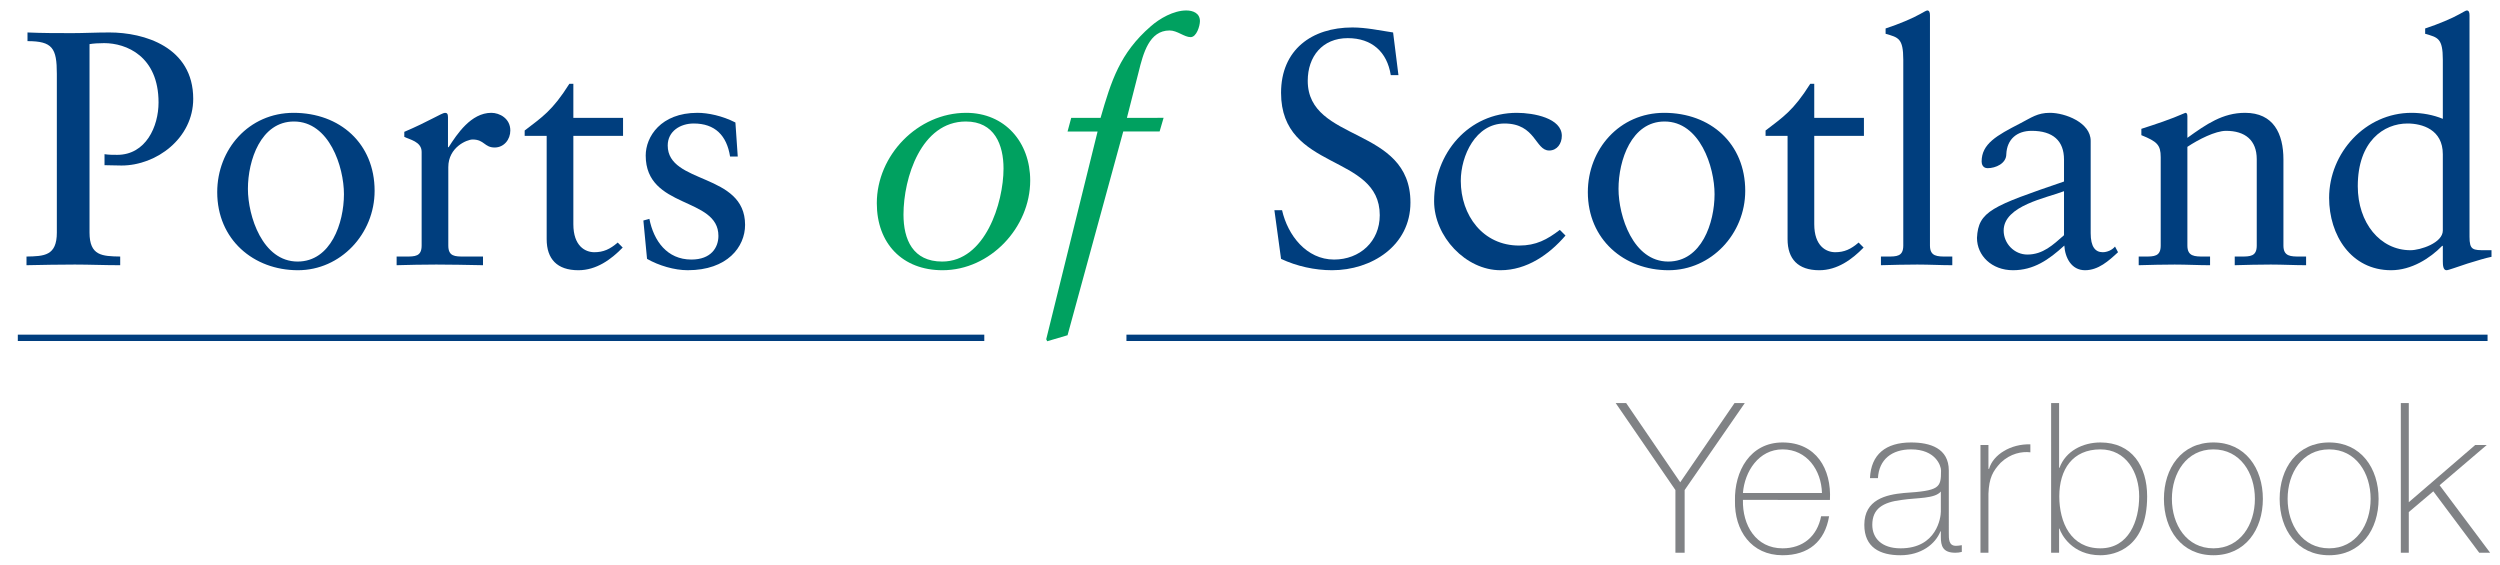 <?xml version="1.0" encoding="utf-8"?>
<!-- Generator: Adobe Illustrator 16.0.0, SVG Export Plug-In . SVG Version: 6.00 Build 0)  -->
<!DOCTYPE svg PUBLIC "-//W3C//DTD SVG 1.1//EN" "http://www.w3.org/Graphics/SVG/1.1/DTD/svg11.dtd">
<svg version="1.1" id="Layer_1" xmlns="http://www.w3.org/2000/svg" xmlns:xlink="http://www.w3.org/1999/xlink" x="0px" y="0px"
	 width="787px" height="178px" viewBox="0 0 787 178" enable-background="new 0 0 787 178" xml:space="preserve">
<path fill="#003E7E" d="M8.654,10.219c4.725,0.212,9.446,0.212,14.171,0.212c3.568,0,7.243-0.212,11.651-0.212
	c10.813,0,26.35,4.514,26.35,20.892c0,12.387-11.549,20.995-22.57,20.995c-2.101,0-3.779-0.106-5.354-0.106v-3.465
	c1.365,0.212,2.624,0.212,3.989,0.212c9.028,0,13.019-8.925,13.019-16.481c0-14.594-10.184-18.688-17.111-18.688
	c-1.575,0-3.463,0.105-4.618,0.314v59.31c0,7.351,3.988,7.456,9.657,7.559v2.73c-5.144,0-9.657-0.208-14.276-0.208
	c-5.039,0-9.973,0.103-15.221,0.208v-2.73c5.563-0.103,9.552-0.208,9.552-7.559V23.238c0-8.084-1.364-10.289-9.236-10.289
	L8.654,10.219L8.654,10.219z"/>
<path fill="#003E7E" d="M92.421,35.519c14.593,0,25.508,9.657,25.508,24.562c0,13.542-10.707,24.985-24.143,24.985
	c-13.962,0-25.404-9.657-25.404-24.565C68.382,46.959,78.355,35.519,92.421,35.519z M93.683,82.336
	c10.497,0,14.591-12.175,14.591-21.203c0-8.608-4.62-22.884-15.746-22.884c-10.393,0-14.485,12.175-14.485,21.203
	C78.041,68.06,82.659,82.336,93.683,82.336z"/>
<path fill="#003E7E" d="M124.858,80.761h2.833c2.938,0,5.04,0,5.04-3.461V47.8c0-3.253-3.885-3.885-5.457-4.722v-1.576
	c7.661-3.253,11.857-5.983,12.805-5.983c0.632,0,0.946,0.314,0.946,1.363v9.448h0.208c2.625-4.094,7.036-10.812,13.439-10.812
	c2.625,0,5.979,1.784,5.979,5.563c0,2.833-1.996,5.354-4.934,5.354c-3.253,0-3.253-2.522-6.927-2.522
	c-1.783,0-7.664,2.416-7.664,8.713v24.671c0,3.461,2.102,3.461,5.04,3.461h5.881v2.73c-5.775-0.106-10.184-0.208-14.7-0.208
	c-4.302,0-8.714,0.103-12.49,0.208V80.761L124.858,80.761z"/>
<path fill="#003E7E" d="M180.491,70.578c0,6.93,3.778,8.819,6.615,8.819c2.833,0,4.935-0.946,7.348-3.044l1.574,1.575
	c-3.673,3.779-8.293,7.138-13.962,7.138c-6.718,0-9.974-3.571-9.974-9.763v-32.54h-6.926v-1.681
	c5.457-4.2,8.713-6.192,14.067-14.697h1.258v10.709h15.644v5.669h-15.644L180.491,70.578L180.491,70.578z"/>
<path fill="#003E7E" d="M204.425,68.9c1.367,6.926,5.563,12.807,13.228,12.807c6.195,0,8.506-3.779,8.506-7.453
	c0-12.387-22.889-8.399-22.889-25.3c0-5.877,4.724-13.436,16.272-13.436c3.357,0,7.873,0.943,11.966,3.044l0.735,10.706h-2.416
	c-1.047-6.612-4.724-10.391-11.44-10.391c-4.2,0-8.188,2.413-8.188,6.926c0,12.285,24.354,8.505,24.354,24.986
	c0,6.926-5.566,14.276-18.056,14.276c-4.2,0-9.135-1.469-12.808-3.571l-1.154-12.073L204.425,68.9z"/>
<path fill="#00A160" d="M304.155,35.519c12.176,0,20.153,9.236,20.153,21.309c0,14.803-12.595,28.239-27.609,28.239
	c-12.595,0-20.68-8.399-20.68-21.101C276.019,48.849,288.932,35.519,304.155,35.519z M296.597,82.336
	c13.539,0,19.313-18.476,19.313-29.288c0-7.453-2.833-14.799-11.861-14.799c-14.068,0-19.631,17.738-19.631,29.288
	C284.418,75.41,287.357,82.336,296.597,82.336z"/>
<path fill="#00A160" d="M366.298,37.094l-1.257,4.302h-11.444l-17.533,64.138l-6.402,1.89l-0.314-0.628l16.17-65.399h-9.452
	l1.155-4.302h9.24c3.357-11.652,6.089-20.366,15.745-28.765c2.837-2.518,7.244-5.037,11.231-5.037c2.103,0,4.302,0.84,4.302,3.359
	c0,1.47-1.045,5.037-2.938,5.037c-1.995,0-4.196-2.098-6.612-2.098c-6.402,0-8.293,7.138-9.763,13.122l-3.673,14.382L366.298,37.094
	L366.298,37.094z"/>
<path fill="#003E7E" d="M401.18,66.17h2.412c1.784,7.873,7.665,15.538,16.375,15.538c8.085,0,14.383-5.669,14.383-13.962
	c0-19.525-31.072-13.75-31.072-38.524c0-13.542,9.657-20.578,22.464-20.578c4.307,0,8.608,0.947,12.809,1.575l1.681,13.436h-2.415
	c-1.155-7.347-5.983-11.649-13.542-11.649c-7.976,0-12.596,5.771-12.596,13.436c0,19.525,32.332,14.17,32.332,38.316
	c0,13.644-12.284,21.309-24.671,21.309c-5.457,0-11.126-1.261-16.062-3.571L401.18,66.17z"/>
<path fill="#003E7E" d="M492.818,74.149c-5.143,5.983-12.178,10.917-20.468,10.917c-10.918,0-20.894-10.603-20.894-21.729
	c0-15.223,10.922-27.818,26.035-27.818c5.354,0,14.171,1.678,14.171,7.244c0,2.413-1.47,4.617-3.987,4.617
	c-4.411,0-4.199-8.502-14.068-8.502c-9.027,0-13.75,10.077-13.75,18.056c0,10.812,6.93,20.366,18.37,20.366
	c5.354,0,8.816-1.89,12.808-4.934L492.818,74.149z"/>
<path fill="#003E7E" d="M523.887,35.519c14.594,0,25.512,9.657,25.512,24.562c0,13.542-10.709,24.985-24.145,24.985
	c-13.963,0-25.403-9.657-25.403-24.565C499.851,46.959,509.822,35.519,523.887,35.519z M525.151,82.336
	c10.497,0,14.591-12.175,14.591-21.203c0-8.608-4.62-22.884-15.746-22.884c-10.395,0-14.487,12.175-14.487,21.203
	C509.508,68.06,514.127,82.336,525.151,82.336z"/>
<path fill="#003E7E" d="M571.128,70.578c0,6.93,3.774,8.819,6.611,8.819c2.836,0,4.935-0.946,7.347-3.044l1.578,1.575
	c-3.677,3.779-8.297,7.138-13.962,7.138c-6.718,0-9.975-3.571-9.975-9.763v-32.54h-6.927v-1.681
	c5.457-4.2,8.714-6.192,14.064-14.697h1.262v10.709h15.64v5.669h-15.64L571.128,70.578L571.128,70.578z"/>
<path fill="#003E7E" d="M592.118,80.761h1.995c2.938,0,5.04,0,5.04-3.461V18.827c0-6.821-1.575-7.033-5.565-8.188V8.961
	c4.203-1.367,8.61-3.256,10.814-4.514c1.151-0.632,1.992-1.155,2.308-1.155c0.632,0,0.841,0.629,0.841,1.469v72.538
	c0,3.461,2.31,3.461,5.248,3.461h1.783v2.729c-3.566,0-7.24-0.208-11.021-0.208s-7.559,0.103-11.443,0.208V80.761z"/>
<path fill="#003E7E" d="M666.754,79.397c-2.938,2.73-6.191,5.669-10.392,5.669c-4.303,0-6.298-3.991-6.51-7.767
	c-4.935,4.511-9.656,7.767-16.163,7.767c-6.718,0-11.337-4.62-11.337-10.183c0.416-8.399,4.722-9.971,27.397-17.742v-6.926
	c0-5.881-3.466-9.028-10.184-9.028c-4.62,0-7.771,2.624-7.979,7.347c0,2.938-3.359,4.408-5.878,4.408
	c-1.575,0-1.891-1.363-1.891-2.098c0-5.563,4.724-8.188,12.069-11.967c3.677-1.89,5.46-3.359,9.451-3.359
	c4.723,0,12.808,3.044,12.808,8.816v29.079c0,4.302,1.469,5.983,3.779,5.983c1.358,0,2.938-0.629,3.882-1.784L666.754,79.397z
	 M649.75,60.187c-5.354,2.102-18.998,4.514-18.998,12.387c0,4.094,3.354,7.559,7.448,7.559c4.936,0,8.085-3.044,11.55-6.089V60.187
	L649.75,60.187z"/>
<path fill="#003E7E" d="M680.19,49.481c0-3.885-1.155-4.934-6.089-6.93v-1.996c4.517-1.469,8.819-2.833,13.859-5.037
	c0.313,0,0.629,0.208,0.629,1.049v6.824c5.981-4.305,11.126-7.873,18.157-7.873c8.927,0,12.076,6.509,12.076,14.697v27.083
	c0,3.461,2.311,3.461,5.248,3.461h1.888v2.73c-3.675,0-7.349-0.208-11.128-0.208c-3.777,0-7.558,0.103-11.337,0.208v-2.73h1.894
	c2.938,0,5.037,0,5.037-3.461V50.11c0-5.983-3.678-8.922-9.657-8.922c-3.362,0-8.713,2.727-12.178,5.037V77.3
	c0,3.461,2.31,3.461,5.248,3.461h1.89v2.73c-3.673,0-7.35-0.208-11.129-0.208c-3.776,0-7.556,0.103-11.335,0.208v-2.73h1.89
	c2.938,0,5.037,0,5.037-3.461V49.481L680.19,49.481z"/>
<path fill="#003E7E" d="M777.399,74.463c0,4.305,1.046,4.305,5.14,4.305h1.787v2.099h-0.105c-1.571,0.314-4.408,1.155-7.452,2.098
	c-3.254,1.053-5.984,2.102-6.612,2.102c-1.053,0-1.155-1.575-1.155-2.836v-4.829h-0.212c-3.778,3.885-9.655,7.665-16.06,7.665
	c-12.596,0-19.525-11.023-19.525-22.778c0-14.174,11.439-26.769,25.93-26.769c3.357,0,6.822,0.628,9.867,1.89V18.827
	c0-6.821-1.574-7.033-5.563-8.188V8.961c4.195-1.367,8.604-3.256,10.812-4.514c1.154-0.632,1.995-1.155,2.311-1.155
	c0.629,0,0.841,0.629,0.841,1.469v69.702H777.399z M769,48.535c0-7.767-6.511-9.657-11.127-9.657
	c-7.455,0-15.644,5.563-15.644,19.733c0,11.55,7.032,20.157,16.587,20.157c3.15,0,10.184-2.31,10.184-6.195V48.535z"/>
<path fill="none" stroke="#003E7E" stroke-width="2" stroke-miterlimit="10" d="M5.607,106.348h304.248 M354.604,106.348h428.48"/>
<g enable-background="new    ">
	<path fill="#808285" d="M546.032,126.879h3.233l-18.939,27.389V174h-2.904v-19.732l-18.809-27.389h3.301l17.025,24.947
		L546.032,126.879z"/>
	<path fill="#808285" d="M548.676,157.369c-0.198,7.984,4.092,15.244,12.473,15.244c6.401,0,10.889-3.762,12.143-10.098h2.508
		c-1.32,7.986-6.533,12.275-14.65,12.275c-9.834,0-15.179-7.787-14.98-17.158c-0.198-9.305,4.751-18.346,14.98-18.346
		c10.559,0,15.442,8.314,14.914,18.082H548.676z M573.555,155.191c-0.197-7.127-4.686-13.727-12.406-13.727
		c-7.523,0-11.945,6.994-12.473,13.727H573.555z"/>
</g>
<g enable-background="new    ">
	<path fill="#808285" d="M613.485,167.73c0,1.914-0.066,4.092,2.243,4.092c0.462,0,1.056-0.066,1.849-0.199v2.113
		c-0.727,0.197-1.32,0.264-2.047,0.264c-3.959,0-4.553-2.178-4.553-4.949v-1.783h-0.133c-1.584,4.025-6.071,7.523-12.604,7.523
		c-6.401,0-11.351-2.441-11.351-9.568c0-7.986,6.863-9.504,12.473-10.031c11.219-0.727,11.681-1.584,11.681-7.063
		c0-1.518-1.716-6.664-9.437-6.664c-6.072,0-10.098,3.168-10.428,9.041h-2.508c0.33-7.457,4.949-11.219,12.936-11.219
		c5.939,0,11.879,1.781,11.879,8.842V167.73z M610.977,154.729c-1.914,2.311-7.392,1.914-12.275,2.641
		c-6.006,0.727-9.305,2.771-9.305,7.854c0,4.158,2.903,7.391,8.908,7.391c11.418,0,12.672-9.768,12.672-11.549V154.729z"/>
</g>
<g enable-background="new    ">
	<path fill="#808285" d="M625.96,147.602h0.198c1.254-4.488,6.863-7.92,13-7.721v2.508c-2.639-0.33-6.27,0.33-9.371,3.299
		c-2.441,2.641-3.629,4.686-3.827,9.768V174h-2.508v-33.922h2.508V147.602z"/>
</g>
<g enable-background="new    ">
	<path fill="#808285" d="M645.694,126.879h2.508v20.393h0.133c1.914-5.279,7.325-7.984,12.869-7.984
		c9.965,0,14.717,7.523,14.717,16.959c0,16.17-10.031,18.545-14.717,18.545c-8.91,0-12.342-6.6-12.869-8.381h-0.133V174h-2.508
		V126.879z M673.412,156.246c0-7.521-4.092-14.781-12.209-14.781c-8.777,0-12.936,6.334-12.936,14.781
		c0,8.316,3.695,16.367,12.936,16.367C670.112,172.613,673.412,164.035,673.412,156.246z"/>
	<path fill="#808285" d="M696.778,139.287c10.031,0,15.574,8.117,15.574,17.752c0,9.701-5.543,17.752-15.574,17.752
		s-15.575-8.051-15.575-17.752C681.202,147.404,686.746,139.287,696.778,139.287z M696.778,172.613
		c8.447,0,13.066-7.457,13.066-15.574s-4.619-15.574-13.066-15.574s-13.067,7.457-13.067,15.574S688.33,172.613,696.778,172.613z"/>
	<path fill="#808285" d="M733.208,139.287c10.031,0,15.574,8.117,15.574,17.752c0,9.701-5.543,17.752-15.574,17.752
		s-15.575-8.051-15.575-17.752C717.633,147.404,723.177,139.287,733.208,139.287z M733.208,172.613
		c8.447,0,13.066-7.457,13.066-15.574s-4.619-15.574-13.066-15.574s-13.067,7.457-13.067,15.574S724.761,172.613,733.208,172.613z"
		/>
	<path fill="#808285" d="M755.781,126.879h2.507v31.217l20.921-18.018h3.63l-14.85,12.672L783.894,174h-3.432l-14.453-19.336
		l-7.722,6.533V174h-2.507V126.879z"/>
</g>
</svg>
